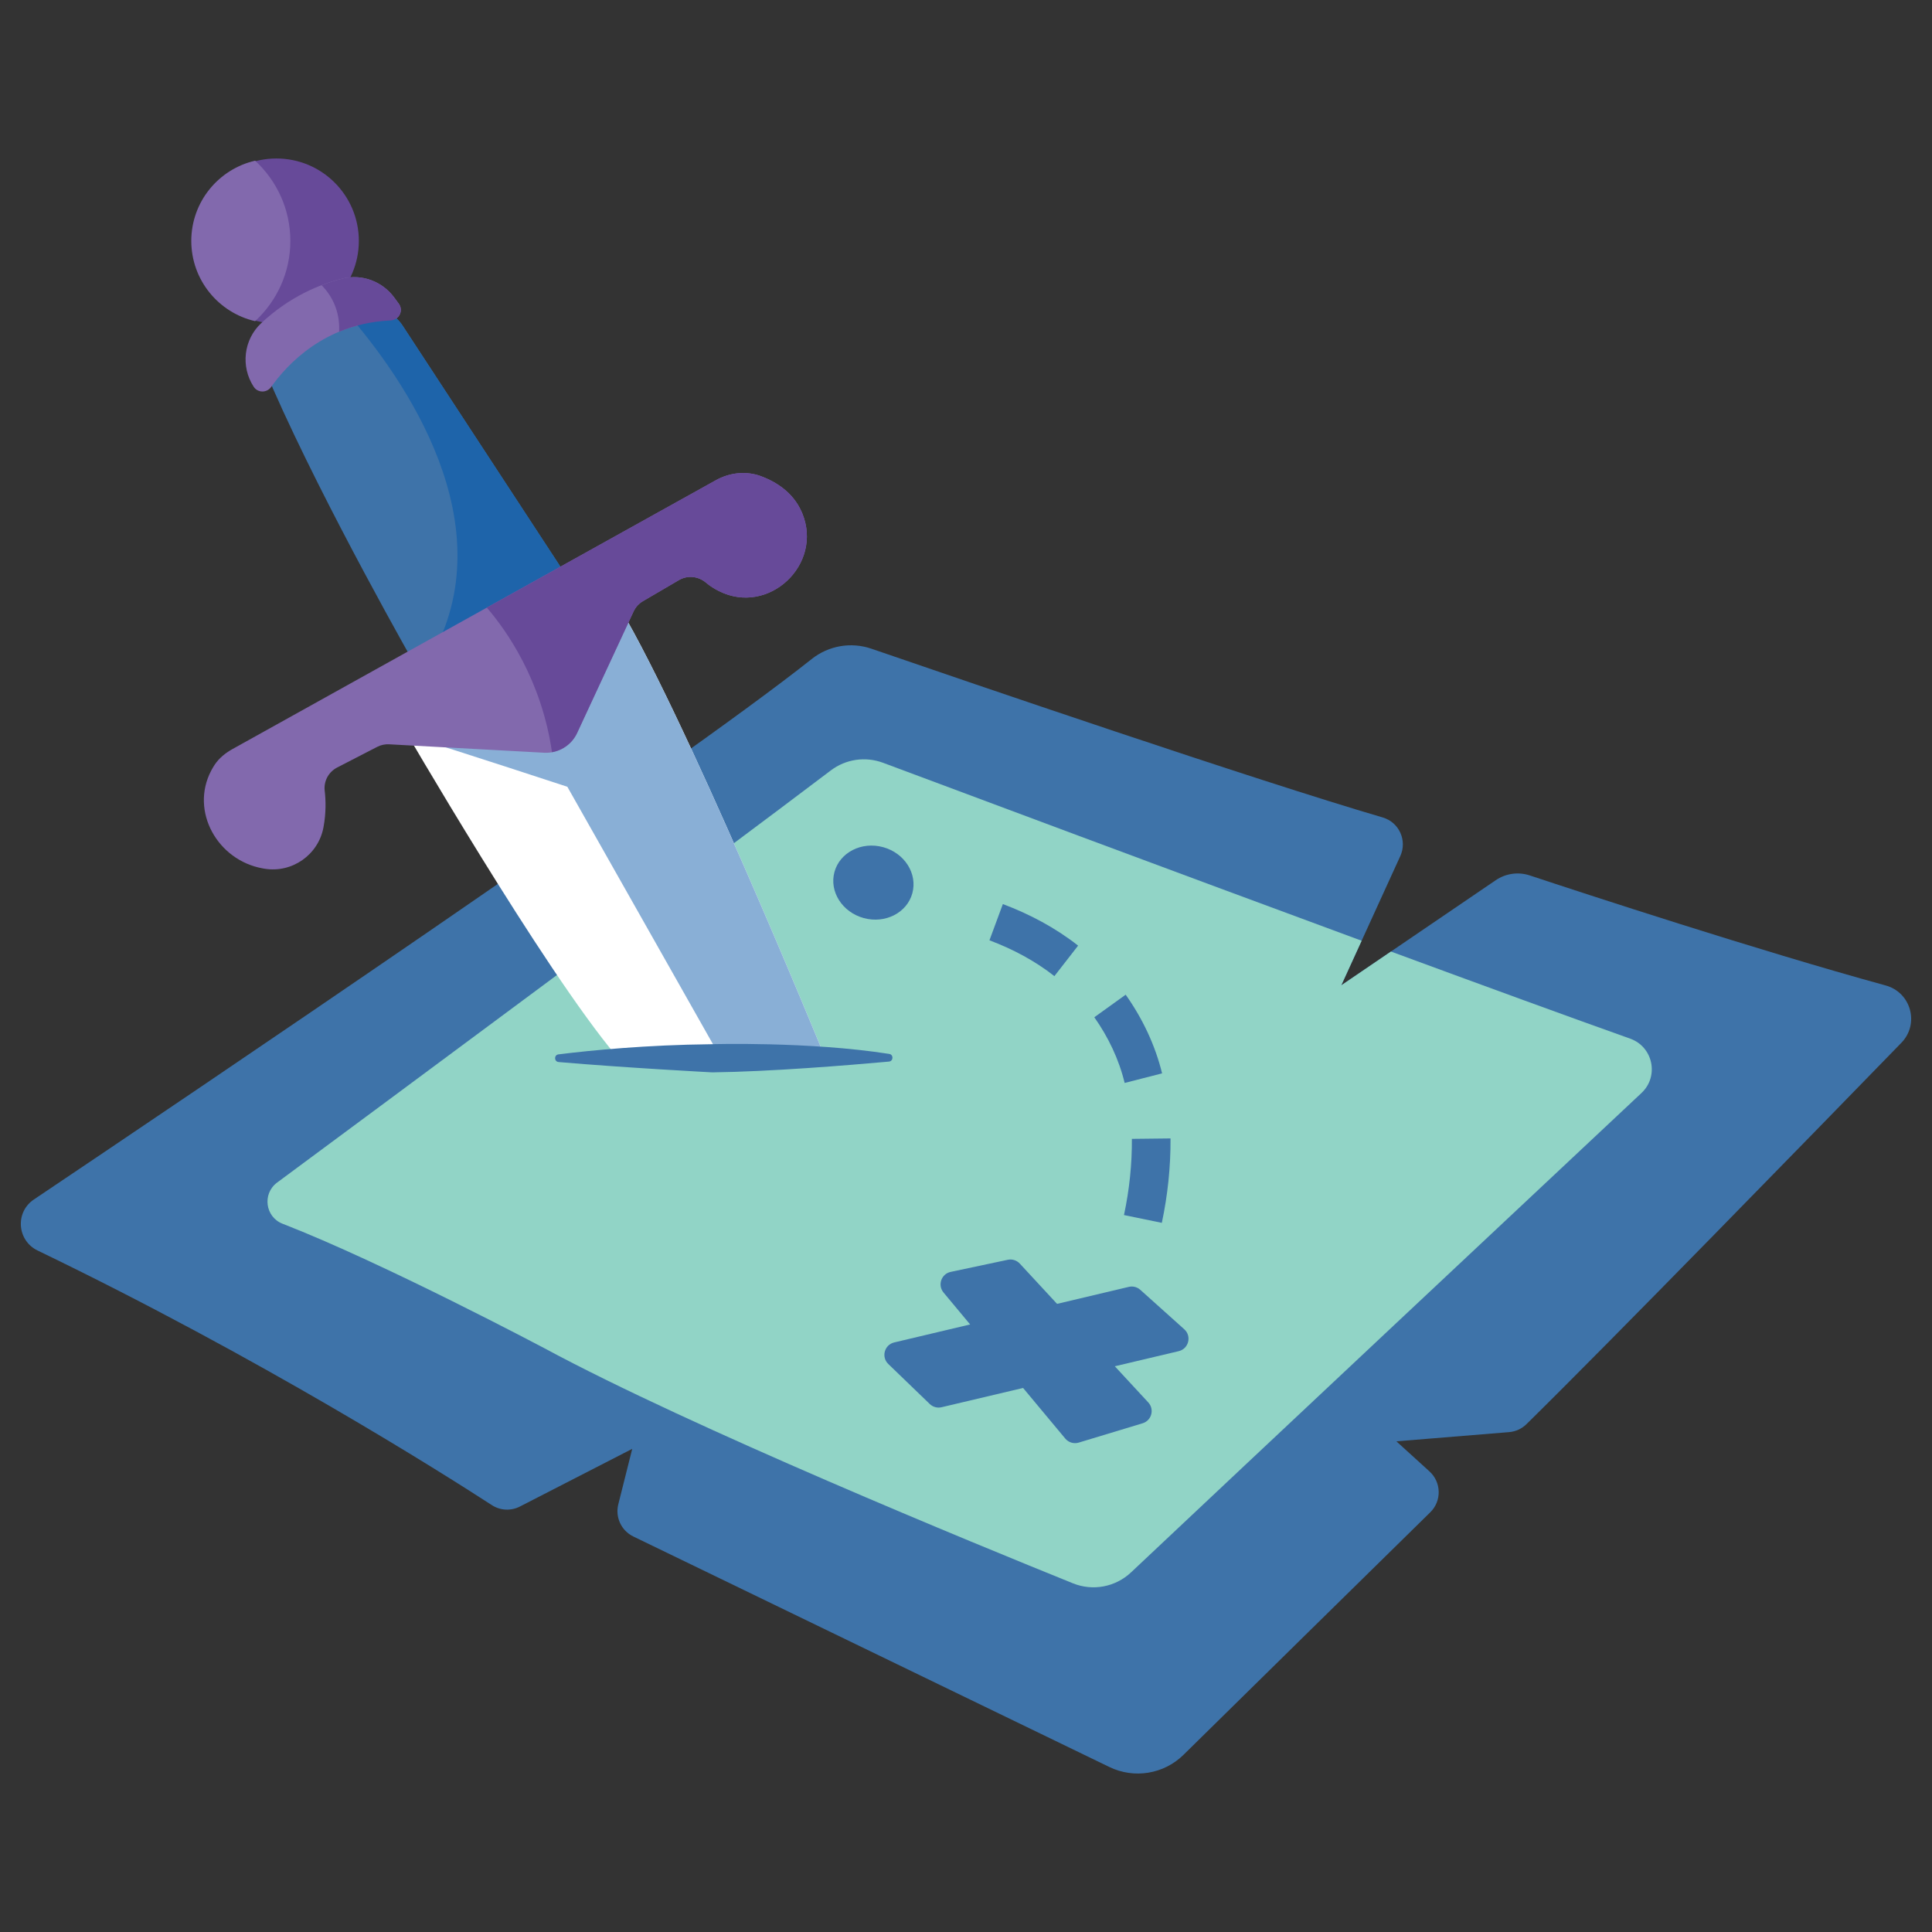 <svg width="512" height="512" xmlns="http://www.w3.org/2000/svg">
 <rect width="100%" height="100%" fill="#333333" stroke="none"/>
 <defs>
  <linearGradient y2="Infinity" y1="Infinity" x2="Infinity" x1="Infinity" id="SVGID_2_">
   <stop stop-color="#FFFFFF" offset="0"/>
   <stop stop-color="#C7DAFF" offset="1"/>
  </linearGradient>
 </defs>
 <g>
  <title>background</title>
  <rect fill="none" id="canvas_background" height="402" width="582" y="-1" x="-1"/>
 </g>
 <g>
  <title>Layer 1</title>
  <circle id="svg_1" r="21.845" fill="#674a99" cy="63.845" cx="73.251"/>
  <path id="svg_2" fill="#8269ad" d="m67.61,42.58c-9.686,2.238 -16.914,10.899 -16.914,21.265c0,10.366 7.228,19.026 16.913,21.265c5.729,-5.294 9.337,-12.849 9.337,-21.265s-3.608,-15.97 -9.336,-21.265z"/>
  <path id="svg_3" fill="#3e73a9" d="m8.963,317.887c39.513,-26.537 170.205,-114.656 206.137,-143.232c4.479,-3.562 10.441,-4.596 15.853,-2.734c25.923,8.92 101.317,34.708 135.479,44.713c4.355,1.276 6.545,6.113 4.659,10.242l-15.641,34.246l40.942,-27.861c2.646,-1.801 5.971,-2.272 9.009,-1.265c14.693,4.872 60.127,19.768 94.329,29.163c6.722,1.846 9.011,10.193 4.152,15.191c-23.237,23.902 -77.256,79.354 -99.357,101.067c-1.247,1.225 -2.875,1.968 -4.617,2.11l-29.851,2.438l8.77,7.972c3.169,2.881 3.272,7.827 0.216,10.827c-13.654,13.409 -48.672,47.802 -65.389,64.268c-5.209,5.133 -13.076,6.426 -19.657,3.238l-126.162,-61.087c-3.18,-1.54 -4.842,-5.1 -3.981,-8.526l3.693,-14.7l-29.756,15.281c-2.376,1.22 -5.203,1.087 -7.444,-0.366c-13.158,-8.533 -61.13,-38.897 -120.383,-67.474c-5.439,-2.625 -6.014,-10.144 -1.001,-13.511z"/>
  <path id="svg_4" fill="#91d4c6" d="m435.011,289.653c4.71,-4.418 3.083,-12.237 -3.001,-14.401c-15.798,-5.621 -38.645,-13.965 -63.401,-23.084l-13.158,8.954l5.396,-11.815c-50.595,-18.666 -106.828,-39.678 -126.805,-47.151c-4.681,-1.751 -9.903,-0.994 -13.885,2.027c-30.374,23.037 -117.562,87.625 -146.712,109.202c-3.983,2.949 -3.176,9.13 1.445,10.922c26.648,10.333 69.443,33.023 69.443,33.023c38.745,20.909 114.45,51.946 139.998,62.263c5.277,2.131 11.272,0.998 15.414,-2.906c29.997,-28.281 107.228,-100.736 135.266,-127.034z"/>
  <path id="svg_5" fill="#3e73a9" d="m313.844,352.27l-11.662,-10.465c-0.823,-0.738 -1.956,-1.027 -3.033,-0.772l-19.018,4.504l-9.876,-10.673c-0.809,-0.873 -2.016,-1.256 -3.179,-1.01l-15.138,3.212c-2.488,0.527 -3.521,3.511 -1.893,5.464l7.053,8.462l-20.123,4.766c-2.599,0.615 -3.488,3.86 -1.566,5.716l10.987,10.602c0.827,0.798 2.003,1.121 3.122,0.855l21.608,-5.109l11.178,13.411c0.868,1.042 2.274,1.462 3.572,1.069l16.928,-5.122c2.387,-0.723 3.193,-3.694 1.499,-5.525l-8.866,-9.581l16.93,-4.004c2.652,-0.629 3.506,-3.98 1.477,-5.8z"/>
  <ellipse id="svg_6" transform="matrix(0.965, 0.264, -0.264, 0.965, 69.714, -52.801)" ry="9.737" rx="10.692" fill="#3e73a9" cy="233.75" cx="231.561"/>
  <path id="svg_7" fill-rule="evenodd" fill="#3e73a9" d="m310.201,301.695l-10.238,0.115c0.04,6.678 -0.657,13.466 -2.095,20.193l10.029,2.063c1.554,-7.295 2.354,-14.809 2.304,-22.371z" clip-rule="evenodd"/>
  <path id="svg_8" fill-rule="evenodd" fill="#3e73a9" d="m298.315,263.605l-8.312,5.979c3.688,5.231 6.505,11.084 8.043,17.41l9.919,-2.54c-1.819,-7.452 -5.192,-14.559 -9.65,-20.849z" clip-rule="evenodd"/>
  <path id="svg_9" fill-rule="evenodd" fill="#3e73a9" d="m265.768,239.587l-3.554,9.602c6.178,2.325 12.101,5.465 17.21,9.495l6.286,-8.083c-6.032,-4.74 -12.83,-8.339 -19.942,-11.014z" clip-rule="evenodd"/>
  <path id="svg_10" fill="#3e73a9" d="m73.542,93.448c4.081,-4.909 12.269,-11.751 26.009,-11.311c2.882,0.092 5.521,1.679 7.101,4.091l43.702,66.754l-40.028,23.814c0,0 -23.957,-41.924 -38.043,-73.935c-1.382,-3.135 -0.932,-6.777 1.259,-9.413z"/>
  <path id="svg_11" fill="#8269ad" d="m71.857,102.551c4.146,-5.862 14.205,-16.875 31.621,-17.626c2.262,-0.098 3.547,-2.607 2.206,-4.431l-1.205,-1.639c-3.149,-4.283 -8.559,-6.316 -13.717,-5.03c-5.939,1.48 -13.967,4.725 -21.546,11.822c-4.655,4.358 -5.476,11.472 -2.003,16.821l0.013,0.021c1.08,1.665 3.484,1.683 4.631,0.062z"/>
  <path id="svg_12" fill="#1e64aa" d="m113.882,174.682l36.472,-21.698l-43.702,-66.754c-1.58,-2.413 -4.219,-3.999 -7.101,-4.091c-2.83,-0.091 -5.368,0.186 -7.739,0.633c15.178,17.414 42.616,56.358 22.07,91.91z"/>
  <path id="svg_13" fill="#674a99" d="m89.876,87.922c3.914,-1.632 8.425,-2.774 13.601,-2.997c2.262,-0.098 3.547,-2.607 2.206,-4.431l-1.205,-1.639c-3.149,-4.283 -8.559,-6.316 -13.717,-5.03c-1.687,0.42 -3.554,1.005 -5.52,1.758c2.462,2.541 4.908,6.566 4.635,12.339z"/>
  <path id="svg_14" fill="url(#SVGID_2_)" d="m106.229,191.664c0,0 37.804,65.307 57.192,88.266l55.103,0c0,0 -38.314,-93.878 -56.147,-121.94l-56.148,33.674z"/>
  <path id="svg_15" fill="#89afd6" d="m218.523,279.93c0,0 -38.314,-93.878 -56.147,-121.94l-56.147,33.674c0,0 0.684,1.179 1.885,3.231c14.962,4.643 42.24,13.606 42.24,13.606l40.406,71.429l27.763,0z"/>
  <path id="svg_16" fill="#8269ad" d="m61.608,198.513l128.116,-71.255c3.678,-2.046 8.089,-2.519 12.027,-1.035c3.902,1.47 8.382,4.226 10.667,9.368c0,0 0.076,0.159 0.197,0.455c5.552,13.566 -8.891,27.15 -22.021,20.633c-1.241,-0.616 -2.434,-1.364 -3.508,-2.274c-2.021,-1.711 -4.872,-2.014 -7.157,-0.676l-9.544,5.587c-1.087,0.636 -1.954,1.589 -2.485,2.732l-14.96,32.203c-1.562,3.361 -5.012,5.433 -8.713,5.232l-41.098,-2.235c-1.099,-0.06 -2.193,0.174 -3.171,0.679l-10.602,5.468c-2.282,1.177 -3.611,3.625 -3.308,6.174c0.29,2.436 0.392,5.809 -0.325,9.673c-1.353,7.297 -8.325,12.188 -15.646,10.969c-0.151,-0.025 -0.303,-0.051 -0.455,-0.078c-11.988,-2.141 -19.315,-15.157 -13.641,-25.931c0.282,-0.536 0.593,-1.063 0.936,-1.578c1.166,-1.751 2.854,-3.089 4.691,-4.111z"/>
  <path id="svg_17" fill="#674a99" d="m152.939,194.25l14.961,-32.203c0.531,-1.143 1.397,-2.096 2.485,-2.732l9.544,-5.586c2.285,-1.338 5.137,-1.035 7.157,0.677c1.074,0.909 2.267,1.657 3.508,2.273c13.13,6.517 27.573,-7.067 22.021,-20.633c-0.121,-0.295 -0.197,-0.455 -0.197,-0.455c-2.285,-5.142 -6.766,-7.898 -10.667,-9.368c-3.938,-1.484 -8.349,-1.011 -12.027,1.035l-60.711,33.767c5.314,6.163 14.505,19.278 17.27,38.31c2.877,-0.508 5.391,-2.36 6.656,-5.085z"/>
  <path id="svg_18" fill="#3e73a9" d="m148.047,281.453c-1.222,-0.104 -1.265,-1.882 -0.048,-2.033c8.67,-1.077 23.229,-2.506 40.548,-2.693c0,0 25.725,-0.773 47.108,2.572c1.186,0.186 1.117,1.924 -0.078,2.032c-10.809,0.978 -31.43,2.667 -46.784,2.856c-0.024,0 -0.023,0.001 -0.048,0c-0.589,-0.031 -22.95,-1.211 -40.698,-2.734z"/>
 </g>
</svg>